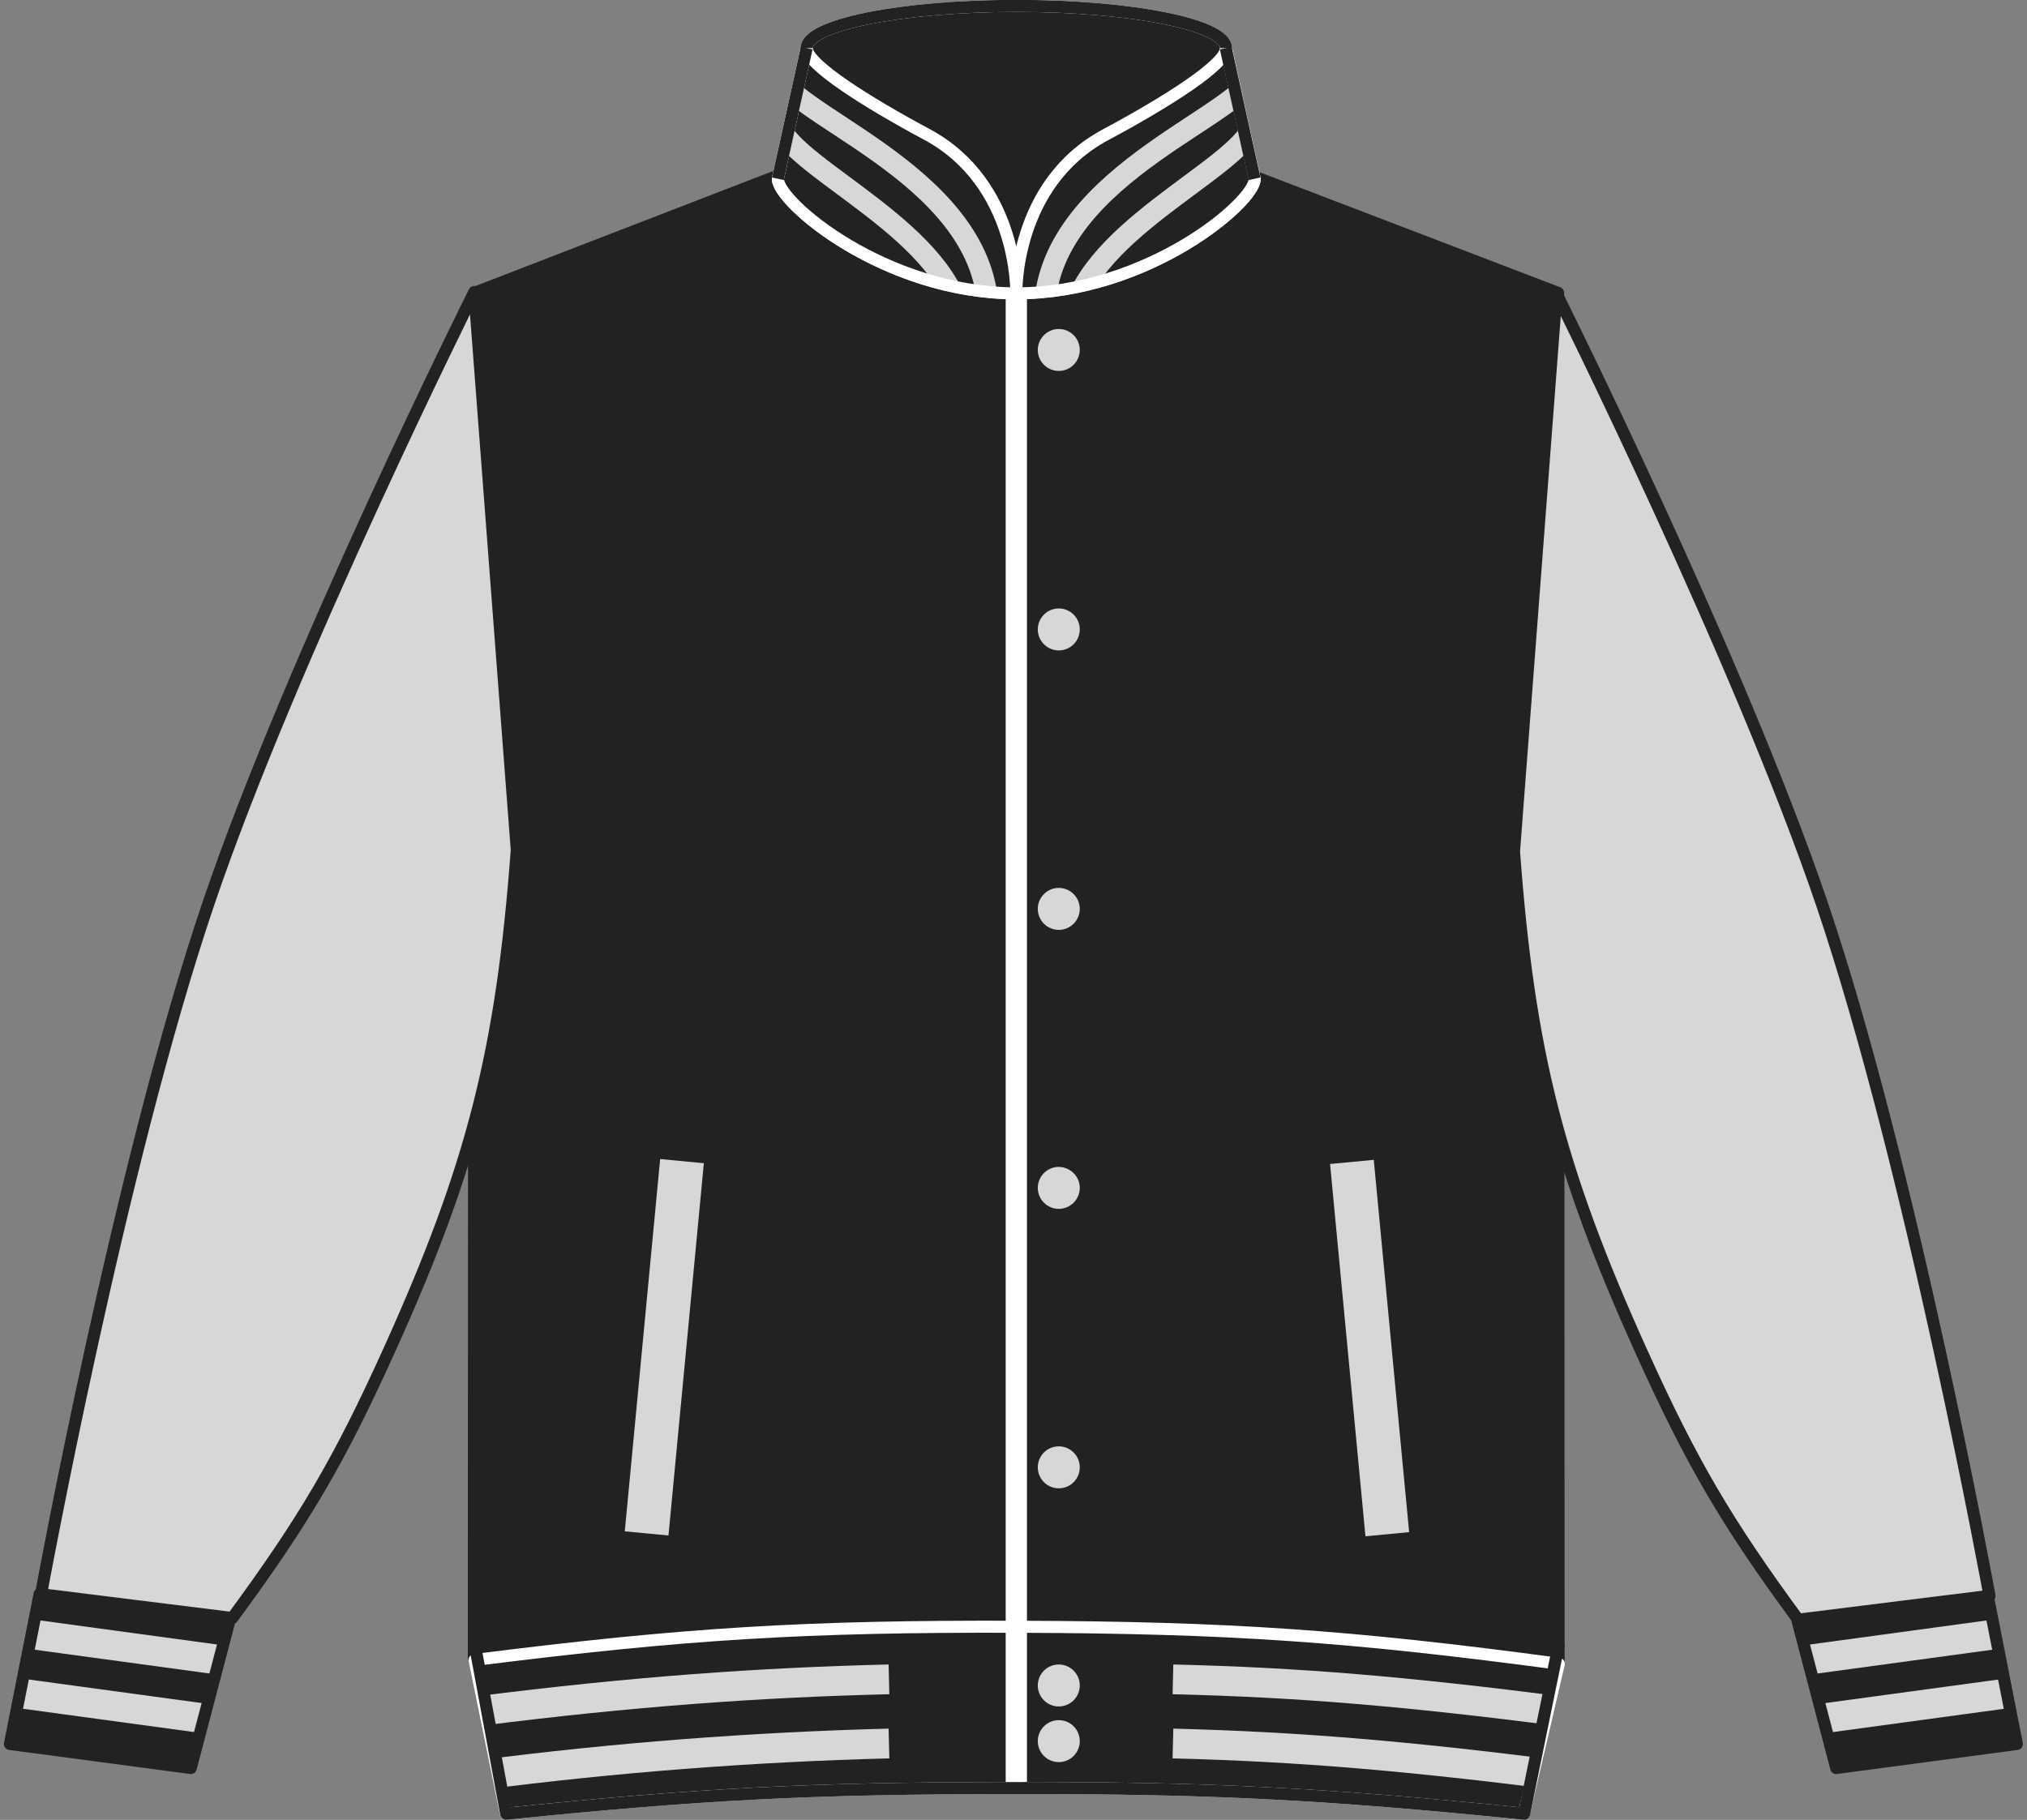 <?xml version="1.0" encoding="utf-8"?>
<!-- Generator: Adobe Illustrator 23.1.1, SVG Export Plug-In . SVG Version: 6.00 Build 0)  -->
<svg version="1.1" id="Layer_1" xmlns="http://www.w3.org/2000/svg" xmlns:xlink="http://www.w3.org/1999/xlink" x="0px" y="0px"
	 viewBox="0 0 859.4 771.7" style="enable-background:new 0 0 859.4 771.7;" xml:space="preserve">
<rect x="0" y="0" width="859.4" height="771.7" fill="#808080" stroke="none"/>
<style type="text/css">
	.st0{fill:#222221;}
	.st1{clip-path:url(#SVGID_2_);}
	.st2{fill:none;stroke:#D5D7D9;stroke-width:12.62;stroke-linejoin:round;}
	.st3{fill:none;stroke:#222221;stroke-width:5.11;stroke-linejoin:round;}
	.st4{fill:#222221;stroke:#222221;stroke-width:5.11;stroke-linejoin:round;}
	.st5{fill:#D5D7D9;stroke:#222221;stroke-width:5.11;stroke-linejoin:round;}
	.st6{clip-path:url(#SVGID_4_);}
	.st7{clip-path:url(#SVGID_6_);}
	.st8{fill:none;stroke:#FFFFFF;stroke-width:5.11;stroke-linejoin:round;}
	.st9{fill:none;stroke:#FFFFFF;stroke-width:9.02;stroke-linejoin:round;}
	.st10{fill:#D5D7D9;}
	.st11{fill:#222221;stroke:#FFFFFF;stroke-width:5.12;stroke-miterlimit:10;}
	.st12{clip-path:url(#SVGID_8_);}
	.st13{fill:none;stroke:#D5D7D9;stroke-width:9.02;stroke-linejoin:round;}
	.st14{clip-path:url(#SVGID_10_);}
	.st15{fill:none;stroke:#222221;stroke-width:5.12;stroke-miterlimit:10;}
</style>
<title>JH043 JB_HE LINE</title>
<path class="st0" d="M778.5,749.7l-21.8-83.1c17.9-5,29.1-5.8,47.5-3.2c15.6,2.2,24.5,5.1,38.4,12.5l12.5,63.6L778.5,749.7z"/>
<g>
	<defs>
		<path id="SVGID_1_" d="M778.5,749.7l-21.8-83.1c17.9-5,29.1-5.8,47.5-3.2c15.6,2.2,24.5,5.1,38.4,12.5l12.5,63.6L778.5,749.7z"/>
	</defs>
	<clipPath id="SVGID_2_">
		<use xlink:href="#SVGID_1_"  style="overflow:visible;"/>
	</clipPath>
	<g class="st1">
		<line class="st2" x1="858.6" y1="717" x2="759.4" y2="730.5"/>
		<line class="st2" x1="851.8" y1="692.2" x2="752.6" y2="705.7"/>
	</g>
</g>
<path class="st3" d="M778.5,749.7l-21.8-83.1c17.9-5,29.1-5.8,47.5-3.2c15.6,2.2,24.5,5.1,38.4,12.5l12.5,63.6L778.5,749.7z"/>
<path class="st4" d="M201.1,124.2l148.3-57.3c0,0,47,16,78.2,16.3c33.1,0.4,83.3-16.3,83.3-16.3l149.7,57.3l0.2,581
	c-89.4,7.8-140.2,9.9-230,9.4s-140.5-3-229.9-11.7L201.1,124.2L201.1,124.2z"/>
<path class="st5" d="M762.4,686.8c-30.4-41.3-45.3-66.8-66.4-113.5c-35.2-77.8-47.8-127-54.1-212.2l18-236.6
	c0,0,77.3,154.8,112.7,259.2c37.7,111.3,70.9,293,70.9,293L762.4,686.8z"/>
<path class="st0" d="M80.9,749.7l21.8-83.1c-17.9-5-29.1-5.8-47.5-3.2c-15.6,2.2-24.5,5.1-38.4,12.5L4.2,739.5L80.9,749.7z"/>
<g>
	<defs>
		<path id="SVGID_3_" d="M80.9,749.7l21.8-83.1c-17.9-5-29.1-5.8-47.5-3.2c-15.6,2.2-24.5,5.1-38.4,12.5L4.2,739.5L80.9,749.7z"/>
	</defs>
	<clipPath id="SVGID_4_">
		<use xlink:href="#SVGID_3_"  style="overflow:visible;"/>
	</clipPath>
	<g class="st6">
		<line class="st2" x1="0.9" y1="717" x2="100" y2="730.5"/>
		<line class="st2" x1="7.6" y1="692.2" x2="106.8" y2="705.7"/>
	</g>
</g>
<path class="st3" d="M80.9,749.7l21.8-83.1c-17.9-5-29.1-5.8-47.5-3.2c-15.6,2.2-24.5,5.1-38.4,12.5L4.2,739.5L80.9,749.7z"/>
<path class="st5" d="M98.5,686.1c30.4-41.3,45.4-66.8,66.5-113.5c35.2-77.8,47.8-127,54.1-212.2l-18-236.6
	c0,0-77.3,154.8-112.7,259.2c-37.8,111.3-71,293-71,293L98.5,686.1L98.5,686.1z"/>
<path class="st0" d="M214.5,769.1c82.3-8.4,129-10.8,211.7-10.9c85.8-0.2,134.5,2.3,219.9,10.9l14.8-63.6
	c-88.8-11.9-139.6-15.4-229.2-15.7c-90-0.3-141.1,2.8-230.5,14.1L214.5,769.1L214.5,769.1z"/>
<g>
	<defs>
		<path id="SVGID_5_" d="M214.5,769.1c82.3-8.4,129-10.8,211.7-10.9c85.8-0.2,134.5,2.3,219.9,10.9l14.8-63.6
			c-88.8-11.9-139.6-15.4-229.2-15.7c-90-0.3-141.1,2.8-230.5,14.1L214.5,769.1L214.5,769.1z"/>
	</defs>
	<clipPath id="SVGID_6_">
		<use xlink:href="#SVGID_5_"  style="overflow:visible;"/>
	</clipPath>
	<g class="st7">
		<path class="st2" d="M376.9,712.1c-54.3,1.3-109.3,5.2-174.4,13.5"/>
		<path class="st2" d="M376.9,739.3c-58.3,1.5-116.5,6-174.4,13.5"/>
		<path class="st2" d="M497.3,712.1c54.3,1.3,99.1,5.2,164.1,13.5"/>
		<path class="st2" d="M497.3,739.3c54.3,1.4,99.1,5.3,164.1,13.5"/>
	</g>
</g>
<path class="st8" d="M214.5,769.1c82.3-8.4,129-10.8,211.7-10.9c85.8-0.2,134.5,2.3,219.9,10.9l14.8-63.6
	c-88.8-11.9-139.6-15.4-229.2-15.7c-90-0.3-141.1,2.8-230.5,14.1L214.5,769.1L214.5,769.1z"/>
<line class="st9" x1="430.9" y1="124.4" x2="430.9" y2="758.3"/>
<path class="st10" d="M457.8,148.4c0,4.9-4,8.9-8.9,8.9c-4.9,0-8.9-4-8.9-8.9c0-4.9,4-8.9,8.9-8.9c0,0,0,0,0,0
	C453.8,139.5,457.8,143.5,457.8,148.4C457.8,148.4,457.8,148.4,457.8,148.4z"/>
<circle class="st10" cx="448.9" cy="266.9" r="8.9"/>
<path class="st10" d="M457.8,385.4c0,4.9-4,8.9-8.9,8.9c-4.9,0-8.9-4-8.9-8.9s4-8.9,8.9-8.9c0,0,0,0,0,0
	C453.8,376.5,457.8,380.5,457.8,385.4z"/>
<circle class="st10" cx="448.9" cy="622.2" r="8.9"/>
<path class="st10" d="M457.8,503.7c0,4.9-4,8.9-8.9,8.9c-4.9,0-8.9-4-8.9-8.9s4-8.9,8.9-8.9c0,0,0,0,0,0
	C453.8,494.9,457.8,498.8,457.8,503.7C457.8,503.7,457.8,503.7,457.8,503.7z"/>
<circle class="st10" cx="448.9" cy="714.7" r="8.9"/>
<circle class="st10" cx="448.9" cy="738.3" r="8.9"/>
<path class="st3" d="M201.2,696.7l13.4,72.4l0,0c82.3-8.4,129-10.8,211.7-10.9c85.8-0.2,134.5,2.3,219.9,10.9l14.8-72.4"/>
<path class="st11" d="M531.9,75.8c0,9.8-45.2,48.5-101.1,48.5S329.8,85.7,329.8,75.8L342,20.4c0-9.8,39.8-17.9,88.9-17.9
	s88.9,8,88.9,17.9L531.9,75.8z"/>
<path class="st0" d="M430.9,124.4c-55.8,0-101.1-38.7-101.1-48.5L342,20.4c0,6.9,25.6,23,51,36.6C432,78,430.9,124.4,430.9,124.4z"
	/>
<g>
	<defs>
		<path id="SVGID_7_" d="M430.9,124.4c-55.8,0-101.1-38.7-101.1-48.5L342,20.4c0,6.9,25.6,23,51,36.6
			C432,78,430.9,124.4,430.9,124.4z"/>
	</defs>
	<clipPath id="SVGID_8_">
		<use xlink:href="#SVGID_7_"  style="overflow:visible;"/>
	</clipPath>
	<g class="st12">
		<path class="st13" d="M329.8,29.3c-1,18,86.8,43.1,89.1,101.7"/>
		<path class="st13" d="M329.8,49.8c-1,18,65.5,43.7,76.7,81.7"/>
	</g>
</g>
<path class="st8" d="M430.9,124.4c-55.8,0-101.1-38.7-101.1-48.5L342,20.4c0,6.9,25.6,23,51,36.6C432,78,430.9,124.4,430.9,124.4z"
	/>
<path class="st0" d="M430.9,124.4c55.8,0,101.1-38.7,101.1-48.5l-12.2-55.4c0,6.9-25.6,23-51,36.6C429.7,78,430.9,124.4,430.9,124.4
	z"/>
<g>
	<defs>
		<path id="SVGID_9_" d="M430.9,124.4c55.8,0,101.1-38.7,101.1-48.5l-12.2-55.4c0,6.9-25.6,23-51,36.6
			C429.7,78,430.9,124.4,430.9,124.4z"/>
	</defs>
	<clipPath id="SVGID_10_">
		<use xlink:href="#SVGID_9_"  style="overflow:visible;"/>
	</clipPath>
	<g class="st14">
		<path class="st13" d="M531.9,29.3c1,18-86.8,43.1-89.1,101.7"/>
		<path class="st13" d="M531.9,49.8c1,18-65.5,43.7-76.7,81.7"/>
	</g>
</g>
<path class="st8" d="M430.9,124.4c55.8,0,101.1-38.7,101.1-48.5l-12.2-55.4c0,6.9-25.6,23-51,36.6C429.7,78,430.9,124.4,430.9,124.4
	z"/>
<path class="st15" d="M342,20.4c0-9.8,39.8-17.9,88.9-17.9s88.9,8,88.9,17.9"/>
<line class="st3" x1="329.8" y1="75.8" x2="342" y2="20.4"/>
<line class="st3" x1="531.9" y1="75.8" x2="519.7" y2="20.4"/>
<rect x="202.2" y="562.1" transform="matrix(9.462958e-02 -0.996 0.996 9.462958e-02 -314.096 797.541)" class="st10" width="158.5" height="18.6"/>
<rect x="571.1" y="492.1" transform="matrix(0.996 -9.462957e-02 9.462957e-02 0.996 -51.466 57.483)" class="st10" width="18.6" height="158.5"/>
</svg>

